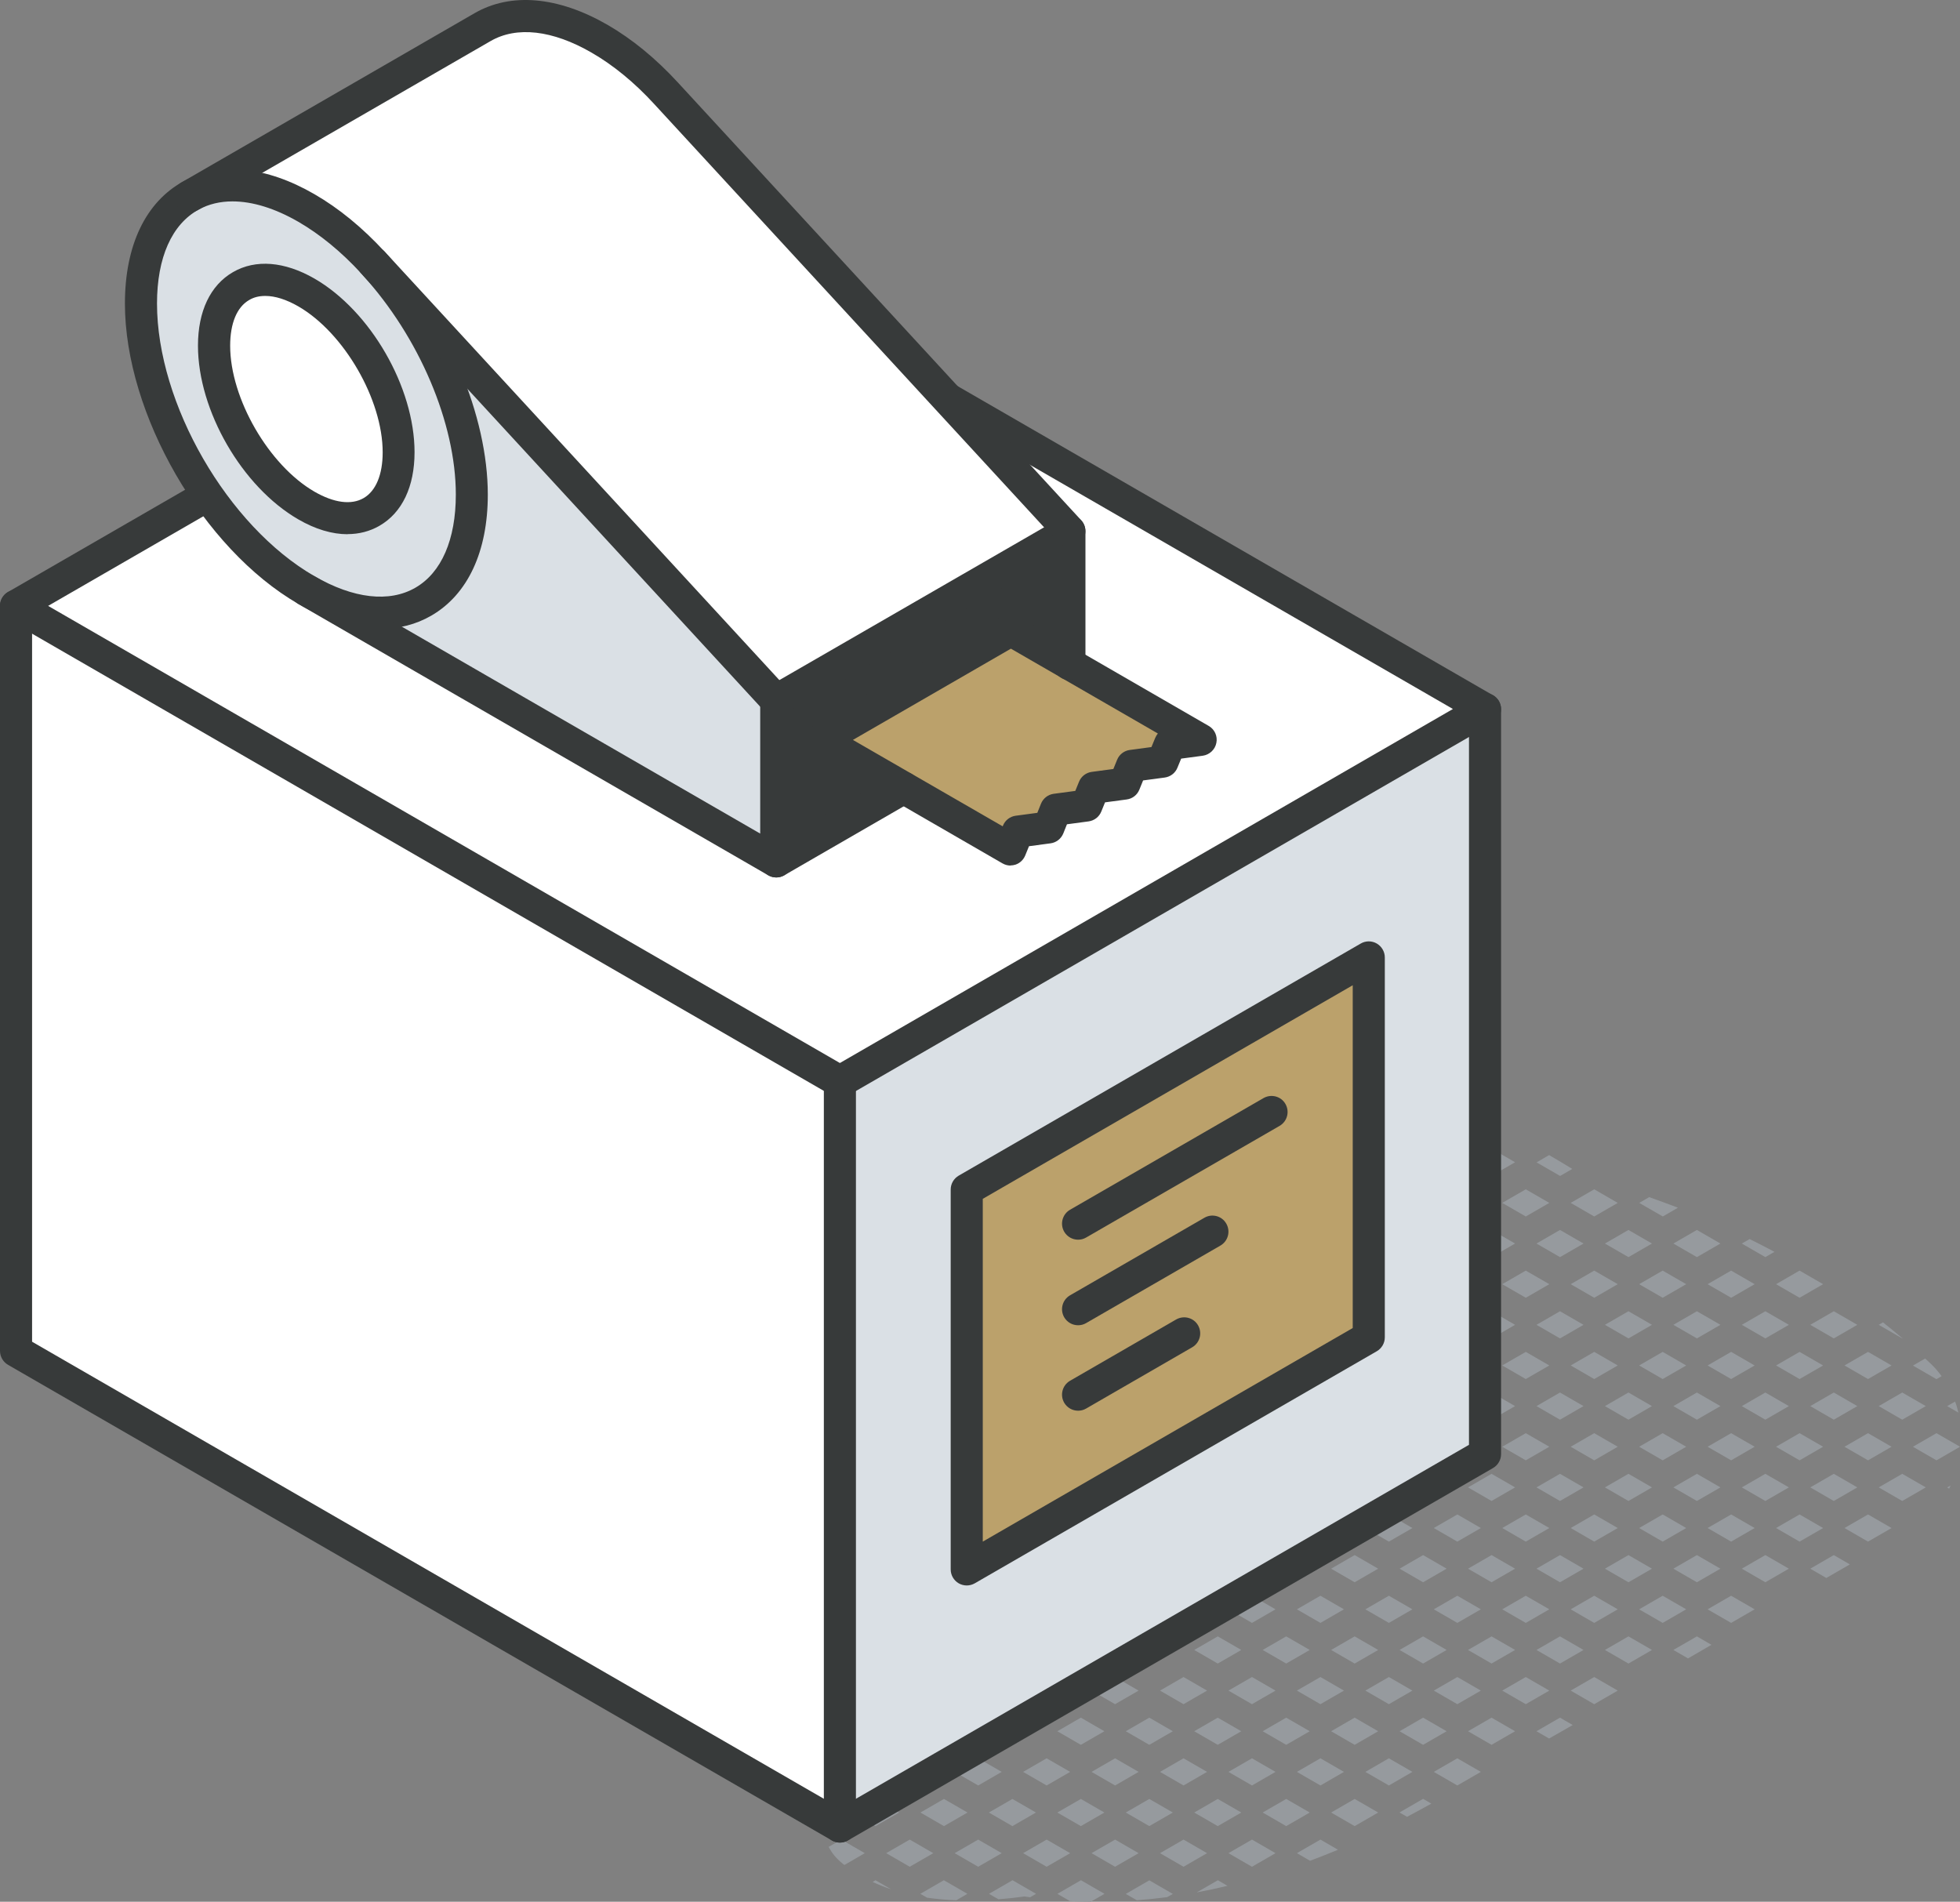 <svg xmlns="http://www.w3.org/2000/svg" id="Layer_2" viewBox="0 0 183.26 177.81"><rect x="0" y="0" width="183.26" height="177.81" fill="#808080" stroke="none"/><defs><style>.cls-1{fill:#fff;}.cls-2{fill:#969a9e;}.cls-3{fill:#bba16b;}.cls-4{fill:#dae0e5;}.cls-5{fill:#373a3a;}</style></defs><g id="icons"><g><g><path class="cls-2" d="M181.54,128.67c-.3-.41-.63-.8-1.01-1.16-.17-.17-.35-.32-.53-.49l-1.14,.66,2.2,1.27,.48-.28Z"></path><polygon class="cls-2" points="178.86 135.27 181.06 136.54 183.26 135.27 181.06 134 178.86 135.27"></polygon><path class="cls-2" d="M182.81,131.04l-.75,.43,1.05,.61c-.08-.35-.18-.7-.31-1.04Z"></path><path class="cls-2" d="M178.86,142.87s.09-.05,.14-.08l-.14,.08Z"></path><path class="cls-2" d="M182.24,139.18c.05-.1,.1-.2,.15-.29l-.33,.19,.18,.1Z"></path><polygon class="cls-2" points="176.86 127.67 174.66 126.4 172.46 127.67 174.66 128.94 176.86 127.67"></polygon><path class="cls-2" d="M177.88,125.13c-.6-.51-1.21-1-1.82-1.49l-.4,.23,2.2,1.27h.02Z"></path><polygon class="cls-2" points="176.86 135.27 174.66 134 172.46 135.27 174.66 136.54 176.86 135.27"></polygon><polygon class="cls-2" points="180.06 131.47 177.86 130.2 175.66 131.47 177.86 132.74 180.06 131.47"></polygon><polygon class="cls-2" points="172.46 142.87 174.66 144.14 176.86 142.87 174.66 141.6 172.46 142.87"></polygon><polygon class="cls-2" points="175.66 139.07 177.86 140.34 180.06 139.07 177.86 137.8 175.66 139.07"></polygon><polygon class="cls-2" points="171.46 122.6 169.26 123.87 171.46 125.14 173.66 123.87 171.46 122.6"></polygon><polygon class="cls-2" points="170.46 120.07 168.26 118.8 166.06 120.07 168.26 121.34 170.46 120.07"></polygon><polygon class="cls-2" points="170.46 127.67 168.26 126.4 166.06 127.67 168.26 128.94 170.46 127.67"></polygon><polygon class="cls-2" points="170.46 135.27 168.26 134 166.06 135.27 168.26 136.54 170.46 135.27"></polygon><polygon class="cls-2" points="173.66 131.47 171.46 130.2 169.26 131.47 171.46 132.74 173.66 131.47"></polygon><path class="cls-2" d="M169.26,146.67l1.5,.87c.73-.42,1.47-.85,2.2-1.27l-1.5-.87-2.2,1.27Z"></path><polygon class="cls-2" points="168.26 141.6 166.06 142.87 168.26 144.14 170.46 142.87 168.26 141.6"></polygon><polygon class="cls-2" points="173.66 139.07 171.46 137.8 169.26 139.07 171.46 140.34 173.66 139.07"></polygon><polygon class="cls-2" points="164.06 120.07 161.86 118.8 159.66 120.07 161.86 121.34 164.06 120.07"></polygon><path class="cls-2" d="M165.92,117.05c-.77-.41-1.54-.81-2.33-1.2l-.73,.42,2.2,1.27,.86-.5Z"></path><polygon class="cls-2" points="164.06 127.67 161.86 126.4 159.66 127.67 161.86 128.94 164.06 127.67"></polygon><polygon class="cls-2" points="167.26 123.87 165.06 122.6 162.86 123.87 165.06 125.14 167.26 123.87"></polygon><polygon class="cls-2" points="164.06 135.27 161.86 134 159.66 135.27 161.86 136.54 164.06 135.27"></polygon><polygon class="cls-2" points="167.26 131.47 165.06 130.2 162.86 131.47 165.06 132.74 167.26 131.47"></polygon><polygon class="cls-2" points="162.86 146.67 165.06 147.94 167.26 146.67 165.06 145.4 162.86 146.67"></polygon><polygon class="cls-2" points="164.06 142.87 161.86 141.6 159.66 142.87 161.86 144.14 164.06 142.87"></polygon><polygon class="cls-2" points="167.26 139.07 165.06 137.8 162.86 139.07 165.06 140.34 167.26 139.07"></polygon><polygon class="cls-2" points="159.66 150.47 161.86 151.74 164.06 150.47 161.86 149.2 159.66 150.47"></polygon><path class="cls-2" d="M156.89,112.92c-.89-.34-1.79-.67-2.69-.99l-.93,.54,2.2,1.27,1.42-.82Z"></path><polygon class="cls-2" points="157.66 120.07 155.46 118.8 153.26 120.07 155.46 121.34 157.66 120.07"></polygon><polygon class="cls-2" points="160.86 116.27 158.66 115 156.46 116.27 158.66 117.54 160.86 116.27"></polygon><polygon class="cls-2" points="157.66 127.67 155.46 126.4 153.26 127.67 155.46 128.94 157.66 127.67"></polygon><polygon class="cls-2" points="160.86 123.87 158.66 122.6 156.46 123.87 158.66 125.14 160.86 123.87"></polygon><polygon class="cls-2" points="157.66 135.27 155.46 134 153.26 135.27 155.46 136.54 157.66 135.27"></polygon><polygon class="cls-2" points="160.86 131.47 158.66 130.2 156.46 131.47 158.66 132.74 160.86 131.47"></polygon><polygon class="cls-2" points="158.66 145.4 156.46 146.67 158.66 147.94 160.86 146.67 158.66 145.4"></polygon><polygon class="cls-2" points="155.46 141.6 153.26 142.87 155.46 144.14 157.66 142.87 155.46 141.6"></polygon><polygon class="cls-2" points="160.86 139.07 158.66 137.8 156.46 139.07 158.66 140.34 160.86 139.07"></polygon><polygon class="cls-2" points="155.46 149.2 153.26 150.47 155.46 151.74 157.66 150.47 155.46 149.2"></polygon><polygon class="cls-2" points="158.66 153 156.46 154.27 157.83 155.06 160.02 153.79 158.66 153"></polygon><polygon class="cls-2" points="151.26 112.47 149.06 111.2 146.86 112.47 149.06 113.74 151.26 112.47"></polygon><polygon class="cls-2" points="152.26 122.6 150.06 123.87 152.26 125.14 154.46 123.87 152.26 122.6"></polygon><polygon class="cls-2" points="151.26 120.07 149.06 118.8 146.86 120.07 149.06 121.34 151.26 120.07"></polygon><polygon class="cls-2" points="154.46 116.27 152.26 115 150.06 116.27 152.26 117.54 154.46 116.27"></polygon><polygon class="cls-2" points="151.26 127.67 149.06 126.4 146.86 127.67 149.06 128.94 151.26 127.67"></polygon><polygon class="cls-2" points="149.06 134 146.86 135.27 149.06 136.54 151.26 135.27 149.06 134"></polygon><polygon class="cls-2" points="154.46 131.47 152.26 130.2 150.06 131.47 152.26 132.74 154.46 131.47"></polygon><polygon class="cls-2" points="152.26 145.4 150.06 146.67 152.26 147.94 154.46 146.67 152.26 145.4"></polygon><polygon class="cls-2" points="149.06 141.6 146.86 142.87 149.06 144.14 151.26 142.87 149.06 141.6"></polygon><polygon class="cls-2" points="152.26 137.8 150.06 139.07 152.26 140.34 154.46 139.07 152.26 137.8"></polygon><polygon class="cls-2" points="149.06 149.2 146.86 150.47 149.06 151.74 151.26 150.47 149.06 149.2"></polygon><polygon class="cls-2" points="149.06 156.8 146.86 158.07 149.06 159.34 151.26 158.07 149.06 156.8"></polygon><polygon class="cls-2" points="152.26 153 150.06 154.27 152.26 155.54 154.46 154.27 152.26 153"></polygon><polygon class="cls-2" points="144.86 112.47 142.66 111.2 140.46 112.47 142.66 113.74 144.86 112.47"></polygon><path class="cls-2" d="M147,109.29c-.71-.44-1.43-.87-2.16-1.29l-1.17,.68,2.2,1.27,1.13-.65Z"></path><polygon class="cls-2" points="144.86 120.07 142.66 118.8 140.46 120.07 142.66 121.34 144.86 120.07"></polygon><polygon class="cls-2" points="148.06 116.27 145.86 115 143.66 116.27 145.86 117.54 148.06 116.27"></polygon><polygon class="cls-2" points="139.46 117.54 141.66 116.27 139.46 115 137.26 116.27 139.46 117.54"></polygon><polygon class="cls-2" points="145.86 130.2 143.66 131.47 145.86 132.74 148.06 131.47 145.86 130.2"></polygon><polygon class="cls-2" points="142.66 126.4 140.46 127.67 142.66 128.94 144.86 127.67 142.66 126.4"></polygon><polygon class="cls-2" points="148.06 123.87 145.86 122.6 143.66 123.87 145.86 125.14 148.06 123.87"></polygon><polygon class="cls-2" points="142.66 134 140.46 135.27 142.66 136.54 144.86 135.27 142.66 134"></polygon><polygon class="cls-2" points="145.86 145.4 143.66 146.67 145.86 147.94 148.06 146.67 145.86 145.4"></polygon><polygon class="cls-2" points="142.66 141.6 140.46 142.87 142.66 144.14 144.86 142.87 142.66 141.6"></polygon><polygon class="cls-2" points="145.86 137.8 143.66 139.07 145.86 140.34 148.06 139.07 145.86 137.8"></polygon><polygon class="cls-2" points="142.66 149.2 140.46 150.47 142.66 151.74 144.86 150.47 142.66 149.2"></polygon><path class="cls-2" d="M145.86,160.6l-2.2,1.27,1.18,.68c.74-.42,1.48-.84,2.21-1.26l-1.19-.69Z"></path><polygon class="cls-2" points="144.86 158.07 142.66 156.8 140.46 158.07 142.66 159.34 144.86 158.07"></polygon><polygon class="cls-2" points="145.86 153 143.66 154.27 145.86 155.54 148.06 154.27 145.86 153"></polygon><polygon class="cls-2" points="139.46 155.54 141.66 154.27 139.46 153 137.26 154.27 139.46 155.54"></polygon><polygon class="cls-2" points="139.46 107.4 137.26 108.67 139.46 109.94 141.66 108.67 139.46 107.4"></polygon><path class="cls-2" d="M138.16,105.05c-1.29-.26-2.51-.2-3.64,.09l1.74,1.01,1.9-1.1Z"></path><polygon class="cls-2" points="138.46 112.47 136.26 111.2 134.06 112.47 136.26 113.74 138.46 112.47"></polygon><polygon class="cls-2" points="139.46 122.6 137.26 123.87 139.46 125.14 141.66 123.87 139.46 122.6"></polygon><polygon class="cls-2" points="136.26 118.8 134.06 120.07 136.26 121.34 138.46 120.07 136.26 118.8"></polygon><polygon class="cls-2" points="139.46 130.2 137.26 131.47 139.46 132.74 141.66 131.47 139.46 130.2"></polygon><polygon class="cls-2" points="136.26 126.4 134.06 127.67 136.26 128.94 138.46 127.67 136.26 126.4"></polygon><polygon class="cls-2" points="136.26 134 134.06 135.27 136.26 136.54 138.46 135.27 136.26 134"></polygon><polygon class="cls-2" points="139.46 145.4 137.26 146.67 139.46 147.94 141.66 146.67 139.46 145.4"></polygon><polygon class="cls-2" points="136.26 141.6 134.06 142.87 136.26 144.14 138.46 142.87 136.26 141.6"></polygon><polygon class="cls-2" points="139.46 137.8 137.26 139.07 139.46 140.34 141.66 139.07 139.46 137.8"></polygon><polygon class="cls-2" points="138.46 150.47 136.26 149.2 134.06 150.47 136.26 151.74 138.46 150.47"></polygon><polygon class="cls-2" points="139.46 160.6 137.26 161.87 139.46 163.14 141.66 161.87 139.46 160.6"></polygon><polygon class="cls-2" points="136.26 156.8 134.06 158.07 136.26 159.34 138.46 158.07 136.26 156.8"></polygon><polygon class="cls-2" points="136.26 164.4 134.06 165.67 136.26 166.94 138.46 165.67 136.26 164.4"></polygon><polygon class="cls-2" points="133.06 107.4 130.86 108.67 133.06 109.94 135.26 108.67 133.06 107.4"></polygon><path class="cls-2" d="M130.92,105.53c-.51,.07-1.01,.19-1.5,.36l.44,.26,1.06-.61Z"></path><polygon class="cls-2" points="133.06 115 130.86 116.27 133.06 117.54 135.26 116.27 133.06 115"></polygon><polygon class="cls-2" points="129.86 111.2 127.66 112.47 129.86 113.74 132.06 112.47 129.86 111.2"></polygon><polygon class="cls-2" points="133.06 122.6 130.86 123.87 133.06 125.14 135.26 123.87 133.06 122.6"></polygon><polygon class="cls-2" points="129.86 118.8 127.66 120.07 129.86 121.34 132.06 120.07 129.86 118.8"></polygon><path class="cls-2" d="M134.02,130.76c-.43,.56-.96,1.1-1.58,1.63l.62,.36,2.2-1.27-1.24-.72Z"></path><path class="cls-2" d="M129.86,126.4l-1.35,.78c1.02,.26,2.05,.51,3.09,.76l.47-.27-2.2-1.27Z"></path><path class="cls-2" d="M130.09,134.13c-.7,.46-1.42,.9-2.13,1.31l1.9,1.1,2.2-1.27-1.97-1.14Z"></path><polygon class="cls-2" points="132.06 142.87 129.86 141.6 127.66 142.87 129.86 144.14 132.06 142.87"></polygon><polygon class="cls-2" points="133.06 137.8 130.86 139.07 133.06 140.34 135.26 139.07 133.06 137.8"></polygon><polygon class="cls-2" points="129.86 149.2 127.66 150.47 129.86 151.74 132.06 150.47 129.86 149.2"></polygon><polygon class="cls-2" points="135.26 146.67 133.06 145.4 130.86 146.67 133.06 147.94 135.26 146.67"></polygon><polygon class="cls-2" points="133.06 160.6 130.86 161.87 133.06 163.14 135.26 161.87 133.06 160.6"></polygon><polygon class="cls-2" points="129.86 156.8 127.66 158.07 129.86 159.34 132.06 158.07 129.86 156.8"></polygon><polygon class="cls-2" points="133.06 153 130.86 154.27 133.06 155.54 135.26 154.27 133.06 153"></polygon><polygon class="cls-2" points="129.86 164.4 127.66 165.67 129.86 166.94 132.06 165.67 129.86 164.4"></polygon><path class="cls-2" d="M130.86,169.47l.7,.4c.76-.4,1.52-.82,2.27-1.23l-.77-.45-2.2,1.27Z"></path><polygon class="cls-2" points="126.66 115 124.46 116.27 126.66 117.54 128.86 116.27 126.66 115"></polygon><path class="cls-2" d="M123.46,111.2l-.9,.52c-.22,.38-.42,.76-.59,1.15l1.5,.86,2.2-1.27-2.2-1.27Z"></path><path class="cls-2" d="M128.86,108.67l-2.16-1.25-.88,.64c-.35,.26-.67,.54-.99,.83l1.83,1.06,2.2-1.27Z"></path><polygon class="cls-2" points="125.66 120.07 123.46 118.8 121.26 120.07 123.46 121.34 125.66 120.07"></polygon><polygon class="cls-2" points="128.86 123.87 126.66 122.6 124.46 123.87 126.66 125.14 128.86 123.87"></polygon><polygon class="cls-2" points="126.66 145.4 124.46 146.67 126.66 147.94 128.86 146.67 126.66 145.4"></polygon><polygon class="cls-2" points="123.46 141.6 121.26 142.87 123.46 144.14 125.66 142.87 123.46 141.6"></polygon><polygon class="cls-2" points="128.86 139.07 126.66 137.8 124.46 139.07 126.66 140.34 128.86 139.07"></polygon><polygon class="cls-2" points="125.66 150.47 123.46 149.2 121.26 150.47 123.46 151.74 125.66 150.47"></polygon><polygon class="cls-2" points="126.66 160.6 124.46 161.87 126.66 163.14 128.86 161.87 126.66 160.6"></polygon><polygon class="cls-2" points="125.66 158.07 123.46 156.8 121.26 158.07 123.46 159.34 125.66 158.07"></polygon><polygon class="cls-2" points="126.66 153 124.46 154.27 126.66 155.54 128.86 154.27 126.66 153"></polygon><polygon class="cls-2" points="125.66 165.67 123.46 164.4 121.26 165.67 123.46 166.94 125.66 165.67"></polygon><path class="cls-2" d="M122.49,173.98c.88-.33,1.75-.67,2.61-1.03l-1.64-.95-2.2,1.27,1.23,.71Z"></path><polygon class="cls-2" points="126.66 170.74 128.86 169.47 126.66 168.2 124.46 169.47 126.66 170.74"></polygon><path class="cls-2" d="M121.15,115.52c-.1,.54-.17,1.08-.2,1.63l1.51-.87-1.31-.76Z"></path><path class="cls-2" d="M119.26,142.87l-2.08-1.2c-.75,.41-1.51,.83-2.26,1.23l2.14,1.24,2.2-1.27Z"></path><path class="cls-2" d="M120.26,140.34l2.2-1.27-.38-.22c-.72,.43-1.44,.87-2.16,1.29l.34,.2Z"></path><polygon class="cls-2" points="119.26 150.47 117.06 149.2 114.86 150.47 117.06 151.74 119.26 150.47"></polygon><polygon class="cls-2" points="122.46 146.67 120.26 145.4 118.06 146.67 120.26 147.94 122.46 146.67"></polygon><polygon class="cls-2" points="119.26 158.07 117.06 156.8 114.86 158.07 117.06 159.34 119.26 158.07"></polygon><polygon class="cls-2" points="122.46 154.27 120.26 153 118.06 154.27 120.26 155.54 122.46 154.27"></polygon><polygon class="cls-2" points="119.26 165.67 117.06 164.4 114.86 165.67 117.06 166.94 119.26 165.67"></polygon><polygon class="cls-2" points="122.46 161.87 120.26 160.6 118.06 161.87 120.26 163.14 122.46 161.87"></polygon><polygon class="cls-2" points="119.26 173.27 117.06 172 114.86 173.27 117.06 174.54 119.26 173.27"></polygon><polygon class="cls-2" points="122.46 169.47 120.26 168.2 118.06 169.47 120.26 170.74 122.46 169.47"></polygon><polygon class="cls-2" points="112.86 150.47 110.66 149.2 108.46 150.47 110.66 151.74 112.86 150.47"></polygon><polygon class="cls-2" points="116.06 146.67 113.86 145.4 111.66 146.67 113.86 147.94 116.06 146.67"></polygon><polygon class="cls-2" points="112.86 158.07 110.66 156.8 108.46 158.07 110.66 159.34 112.86 158.07"></polygon><polygon class="cls-2" points="116.06 154.27 113.86 153 111.66 154.27 113.86 155.54 116.06 154.27"></polygon><polygon class="cls-2" points="110.66 166.94 112.86 165.67 110.66 164.4 108.46 165.67 110.66 166.94"></polygon><polygon class="cls-2" points="116.06 161.87 113.86 160.6 111.66 161.87 113.86 163.14 116.06 161.87"></polygon><polygon class="cls-2" points="112.86 173.27 110.66 172 108.46 173.27 110.66 174.54 112.86 173.27"></polygon><polygon class="cls-2" points="113.86 168.2 111.66 169.47 113.86 170.74 116.06 169.47 113.86 168.2"></polygon><path class="cls-2" d="M114.78,176.33l-.91-.53-1.98,1.14c.97-.18,1.93-.39,2.89-.62Z"></path><polygon class="cls-2" points="106.46 150.47 104.26 149.2 102.06 150.47 104.26 151.74 106.46 150.47"></polygon><path class="cls-2" d="M109.66,146.67l-1.02-.59c-.79,.39-1.59,.78-2.39,1.16l1.21,.7,2.2-1.27Z"></path><polygon class="cls-2" points="106.46 158.07 104.26 156.8 102.06 158.07 104.26 159.34 106.46 158.07"></polygon><polygon class="cls-2" points="109.66 154.27 107.46 153 105.26 154.27 107.46 155.54 109.66 154.27"></polygon><polygon class="cls-2" points="106.46 165.67 104.26 164.4 102.06 165.67 104.26 166.94 106.46 165.67"></polygon><polygon class="cls-2" points="109.66 161.87 107.46 160.6 105.26 161.87 107.46 163.14 109.66 161.87"></polygon><polygon class="cls-2" points="104.26 174.54 106.46 173.27 104.26 172 102.06 173.27 104.26 174.54"></polygon><polygon class="cls-2" points="107.46 170.74 109.66 169.47 107.46 168.2 105.26 169.47 107.46 170.74"></polygon><path class="cls-2" d="M106.29,177.67c.95-.07,1.9-.17,2.84-.29l.53-.3-2.2-1.27-2.2,1.27,1.03,.59Z"></path><path class="cls-2" d="M98.86,177.07l1.18,.68c.65,.03,1.3,.05,1.95,.06l1.28-.74-2.2-1.27-2.2,1.27Z"></path><path class="cls-2" d="M100.06,150.47l-.27-.16c-.8,.38-1.61,.76-2.41,1.15l.49,.28,2.2-1.27Z"></path><polygon class="cls-2" points="100.06 158.07 97.86 156.8 95.66 158.07 97.86 159.34 100.06 158.07"></polygon><polygon class="cls-2" points="103.26 154.27 101.06 153 98.86 154.27 101.06 155.54 103.26 154.27"></polygon><polygon class="cls-2" points="100.06 165.67 97.86 164.4 95.66 165.67 97.86 166.94 100.06 165.67"></polygon><polygon class="cls-2" points="103.26 161.87 101.06 160.6 98.86 161.87 101.06 163.14 103.26 161.87"></polygon><polygon class="cls-2" points="100.06 173.27 97.86 172 95.66 173.27 97.86 174.54 100.06 173.27"></polygon><polygon class="cls-2" points="103.26 169.47 101.06 168.2 98.86 169.47 101.06 170.74 103.26 169.47"></polygon><polygon class="cls-2" points="93.66 158.07 91.46 156.8 89.26 158.07 91.46 159.34 93.66 158.07"></polygon><polygon class="cls-2" points="96.86 154.27 94.66 153 92.46 154.27 94.66 155.54 96.86 154.27"></polygon><polygon class="cls-2" points="93.66 165.67 91.46 164.4 89.26 165.67 91.46 166.94 93.66 165.67"></polygon><polygon class="cls-2" points="96.86 161.87 94.66 160.6 92.46 161.87 94.66 163.14 96.86 161.87"></polygon><polygon class="cls-2" points="93.66 173.27 91.46 172 89.26 173.27 91.46 174.54 93.66 173.27"></polygon><polygon class="cls-2" points="96.86 169.47 94.66 168.2 92.46 169.47 94.66 170.74 96.86 169.47"></polygon><path class="cls-2" d="M96.32,177.39l.55-.32-2.2-1.27-2.2,1.27,.88,.51c.8-.06,1.61-.15,2.42-.26,.18,.03,.37,.04,.55,.07Z"></path><path class="cls-2" d="M87.26,158.07l-.21-.12c-.1,.13-.19,.27-.28,.4l.49-.28Z"></path><polygon class="cls-2" points="87.26 165.67 85.06 164.4 82.86 165.67 85.06 166.94 87.26 165.67"></polygon><polygon class="cls-2" points="90.46 161.87 88.26 160.6 86.06 161.87 88.26 163.14 90.46 161.87"></polygon><polygon class="cls-2" points="87.26 173.27 85.06 172 82.86 173.27 85.06 174.54 87.26 173.27"></polygon><polygon class="cls-2" points="90.46 169.47 88.26 168.2 86.06 169.47 88.26 170.74 90.46 169.47"></polygon><path class="cls-2" d="M86.67,177.43c.9,.13,1.82,.21,2.75,.24l1.03-.6-2.2-1.27-2.2,1.27,.61,.35Z"></path><path class="cls-2" d="M80.86,165.67l-1.14-.66c-.56,.46-1.08,1.03-1.51,1.67l.44,.26,2.2-1.27Z"></path><path class="cls-2" d="M78.77,174.24c.06,.05,.12,.09,.19,.13l1.9-1.1-2.2-1.27-1.18,.68c.29,.57,.71,1.09,1.29,1.55Z"></path><polygon class="cls-2" points="84.06 169.47 81.86 168.2 79.66 169.47 81.86 170.74 84.06 169.47"></polygon><path class="cls-2" d="M81.86,175.8l-.27,.16c.56,.26,1.13,.49,1.72,.68l-1.45-.84Z"></path><path class="cls-2" d="M77.13,169.17c-.05,.23-.09,.45-.12,.68l.65-.38-.53-.31Z"></path></g><g><g><g><g><polygon class="cls-4" points="138.86 66.3 138.86 135.96 78.53 170.78 78.53 101.13 138.86 66.3"></polygon><polygon class="cls-1" points="138.86 66.3 78.53 101.13 1.5 56.65 61.82 21.83 138.86 66.3"></polygon><polygon class="cls-1" points="78.53 101.13 78.53 170.78 1.5 126.31 1.5 56.65 78.53 101.13"></polygon></g><g><path class="cls-5" d="M78.53,102.63c-.26,0-.52-.07-.75-.2L.75,57.95c-.46-.27-.75-.76-.75-1.3s.29-1.03,.75-1.3L61.07,20.53c.46-.27,1.04-.27,1.5,0l77.03,44.48c.46,.27,.75,.76,.75,1.3s-.29,1.03-.75,1.3l-60.32,34.83c-.23,.13-.49,.2-.75,.2ZM4.5,56.65l74.03,42.74,57.32-33.1L61.82,23.56,4.5,56.65Z"></path><path class="cls-5" d="M78.53,172.28c-.83,0-1.5-.67-1.5-1.5V101.13c0-.83,.67-1.5,1.5-1.5s1.5,.67,1.5,1.5v69.65c0,.83-.67,1.5-1.5,1.5Z"></path><path class="cls-5" d="M78.53,172.28c-.26,0-.52-.07-.75-.2L.75,127.61c-.46-.27-.75-.76-.75-1.3V56.65c0-.83,.67-1.5,1.5-1.5s1.5,.67,1.5,1.5V125.45l75.53,43.6,58.82-33.96V66.3c0-.83,.67-1.5,1.5-1.5s1.5,.67,1.5,1.5v69.66c0,.54-.29,1.03-.75,1.3l-60.32,34.82c-.23,.13-.49,.2-.75,.2Z"></path></g></g><g><polygon class="cls-3" points="127.98 89.52 127.98 125.03 90.39 146.74 90.39 111.22 127.98 89.52"></polygon><g><path class="cls-5" d="M90.39,148.24c-.26,0-.52-.07-.75-.2-.46-.27-.75-.76-.75-1.3v-35.52c0-.54,.29-1.03,.75-1.3l37.59-21.7c.46-.27,1.04-.27,1.5,0,.46,.27,.75,.76,.75,1.3v35.52c0,.54-.29,1.03-.75,1.3l-37.59,21.7c-.23,.13-.49,.2-.75,.2Zm1.5-36.15v32.05l34.59-19.97v-32.05l-34.59,19.97Z"></path><path class="cls-5" d="M100.8,115.91c-.52,0-1.02-.27-1.3-.75-.41-.72-.17-1.63,.55-2.05l18.09-10.44c.72-.41,1.64-.17,2.05,.55,.41,.72,.17,1.63-.55,2.05l-18.09,10.44c-.24,.14-.49,.2-.75,.2Z"></path><path class="cls-5" d="M100.8,123.91c-.52,0-1.02-.27-1.3-.75-.41-.72-.17-1.63,.55-2.05l12.56-7.25c.72-.42,1.64-.17,2.05,.55,.41,.72,.17,1.63-.55,2.05l-12.56,7.25c-.24,.14-.49,.2-.75,.2Z"></path><path class="cls-5" d="M100.8,131.9c-.52,0-1.02-.27-1.3-.75-.41-.72-.17-1.63,.55-2.05l9.92-5.73c.72-.41,1.64-.17,2.05,.55,.41,.72,.17,1.63-.55,2.05l-9.92,5.73c-.24,.14-.49,.2-.75,.2Z"></path></g></g></g><g><g><polygon class="cls-3" points="112.26 69.17 109.38 69.56 108.71 71.22 105.83 71.61 105.15 73.27 102.27 73.66 101.6 75.33 98.72 75.72 98.05 77.38 95.17 77.77 94.49 79.43 76.73 69.18 94.5 58.92 112.26 69.17"></polygon><polygon class="cls-5" points="99.99 49.66 99.99 62.08 94.5 58.92 76.73 69.18 84.49 73.66 72.58 80.54 72.58 65.49 99.99 49.66"></polygon><path class="cls-4" d="M35.01,24.7l37.57,40.78v15.05L28.64,55.17c8.54,4.93,15.47,.94,15.47-8.93,0-7.25-3.74-15.64-9.11-21.54Z"></path><path class="cls-4" d="M35.01,24.7c5.37,5.9,9.11,14.29,9.11,21.54,0,9.86-6.93,13.86-15.47,8.93-8.54-4.93-15.47-16.93-15.47-26.79,0-5.03,1.8-8.54,4.7-10.11,2.78-1.51,6.58-1.24,10.77,1.18,2.22,1.28,4.32,3.04,6.23,5.1l.14,.15Zm2.26,17.59c0-5.5-3.86-12.19-8.62-14.94-4.76-2.75-8.62-.52-8.62,4.98s3.86,12.19,8.62,14.94c4.76,2.75,8.62,.52,8.62-4.98Z"></path><path class="cls-1" d="M28.64,27.35c4.76,2.75,8.62,9.44,8.62,14.94s-3.86,7.73-8.62,4.98c-4.76-2.75-8.62-9.44-8.62-14.94s3.86-7.73,8.62-4.98Z"></path><path class="cls-1" d="M17.87,18.27L45.11,2.54c2.8-1.62,6.67-1.38,10.94,1.08,2.22,1.28,4.32,3.04,6.23,5.1l37.71,40.94-27.41,15.82L34.87,24.55c-1.91-2.07-4.01-3.82-6.23-5.1-4.19-2.42-7.99-2.69-10.77-1.18Z"></path></g><g><path class="cls-5" d="M94.49,80.93c-.26,0-.52-.07-.75-.2l-17.76-10.26c-.46-.27-.75-.76-.75-1.3s.29-1.03,.75-1.3l17.77-10.26c.46-.27,1.04-.27,1.5,0l17.76,10.26c.56,.32,.85,.96,.72,1.59-.12,.63-.64,1.11-1.27,1.2l-2.02,.27-.35,.85c-.2,.5-.66,.85-1.19,.92l-2.02,.27-.35,.86c-.2,.5-.65,.85-1.19,.92l-2.02,.27-.35,.86c-.2,.5-.66,.85-1.19,.92l-2.02,.27-.34,.85c-.2,.5-.66,.86-1.19,.93l-2.02,.27-.35,.86c-.16,.4-.49,.72-.9,.86-.16,.05-.32,.08-.49,.08Zm-14.76-11.76l14.02,8.09,.03-.07c.2-.5,.66-.85,1.19-.92l2.02-.27,.34-.85c.2-.5,.66-.86,1.19-.93l2.02-.27,.35-.86c.2-.5,.66-.85,1.19-.92l2.02-.27,.35-.86c.2-.5,.66-.85,1.19-.92l2.02-.27,.35-.85c.06-.15,.15-.29,.25-.42l-13.74-7.93-14.77,8.53Z"></path><path class="cls-5" d="M35.56,58.79c-2.38,0-4.99-.78-7.66-2.32-8.94-5.16-16.22-17.76-16.22-28.09,0-5.45,1.95-9.51,5.48-11.43,3.37-1.83,7.72-1.41,12.23,1.2,2.29,1.32,4.5,3.13,6.58,5.39,.03,.03,.05,.05,.07,.08,.02,.02,.05,.05,.07,.08,5.77,6.34,9.5,15.19,9.5,22.55,0,5.33-1.88,9.34-5.28,11.31-1.43,.83-3.05,1.24-4.78,1.24ZM21.74,18.83c-1.16,0-2.22,.25-3.15,.76-2.52,1.37-3.91,4.49-3.91,8.79,0,9.37,6.6,20.81,14.72,25.49,3.65,2.11,7,2.49,9.44,1.08,2.44-1.41,3.78-4.5,3.78-8.71,0-6.66-3.42-14.72-8.72-20.53-.02-.03-.04-.05-.06-.08-.02-.02-.05-.04-.07-.07-1.87-2.03-3.85-3.65-5.87-4.82-2.2-1.27-4.3-1.91-6.16-1.91Z"></path><path class="cls-5" d="M32.5,49.95c-1.44,0-3.01-.46-4.61-1.39-5.26-3.04-9.38-10.17-9.38-16.24,0-3.22,1.16-5.66,3.28-6.88,2.11-1.22,4.81-1,7.6,.6,5.26,3.03,9.37,10.17,9.37,16.24,0,3.22-1.16,5.66-3.28,6.88-.9,.52-1.91,.78-2.99,.78Zm-7.7-22.28c-.56,0-1.07,.12-1.5,.38-1.15,.66-1.78,2.18-1.78,4.28,0,4.93,3.61,11.17,7.88,13.64,1.82,1.05,3.45,1.27,4.6,.6,1.14-.66,1.78-2.18,1.78-4.28,0-4.93-3.61-11.17-7.88-13.64-1.13-.65-2.18-.98-3.09-.98Z"></path><path class="cls-5" d="M72.58,66.99c-.4,0-.81-.16-1.1-.48L33.77,25.57c-.56-.61-.52-1.56,.09-2.12,.61-.56,1.56-.52,2.12,.09l37.71,40.94c.56,.61,.52,1.56-.09,2.12-.29,.27-.65,.4-1.02,.4Z"></path><path class="cls-5" d="M72.58,82.04c-.52,0-1.02-.27-1.3-.75-.41-.72-.17-1.63,.55-2.05l11.91-6.88c.72-.41,1.64-.17,2.05,.55,.41,.72,.17,1.63-.55,2.05l-11.91,6.88c-.24,.14-.49,.2-.75,.2Z"></path><path class="cls-5" d="M72.58,82.04c-.26,0-.52-.07-.75-.2L27.89,56.47c-.72-.41-.96-1.33-.55-2.05,.41-.72,1.33-.96,2.05-.55l41.69,24.07v-12.45c0-.54,.29-1.03,.75-1.3l27.41-15.82c.46-.27,1.04-.27,1.5,0,.46,.27,.75,.76,.75,1.3v12.42c0,.83-.67,1.5-1.5,1.5s-1.5-.67-1.5-1.5v-9.83l-24.41,14.09v14.19c0,.54-.29,1.03-.75,1.3-.23,.13-.49,.2-.75,.2Z"></path><path class="cls-5" d="M99.99,51.16c-.4,0-.81-.16-1.1-.48L61.18,9.74c-1.86-2.03-3.84-3.65-5.87-4.82-3.65-2.11-7-2.49-9.44-1.08l-27.41,15.82c-.72,.42-1.63,.17-2.05-.55-.41-.72-.17-1.63,.55-2.05L44.36,1.24c3.4-1.97,7.82-1.58,12.44,1.08,2.3,1.33,4.51,3.14,6.58,5.39l37.71,40.93c.56,.61,.52,1.56-.09,2.12-.29,.27-.65,.4-1.02,.4Z"></path></g></g></g></g></g></svg>